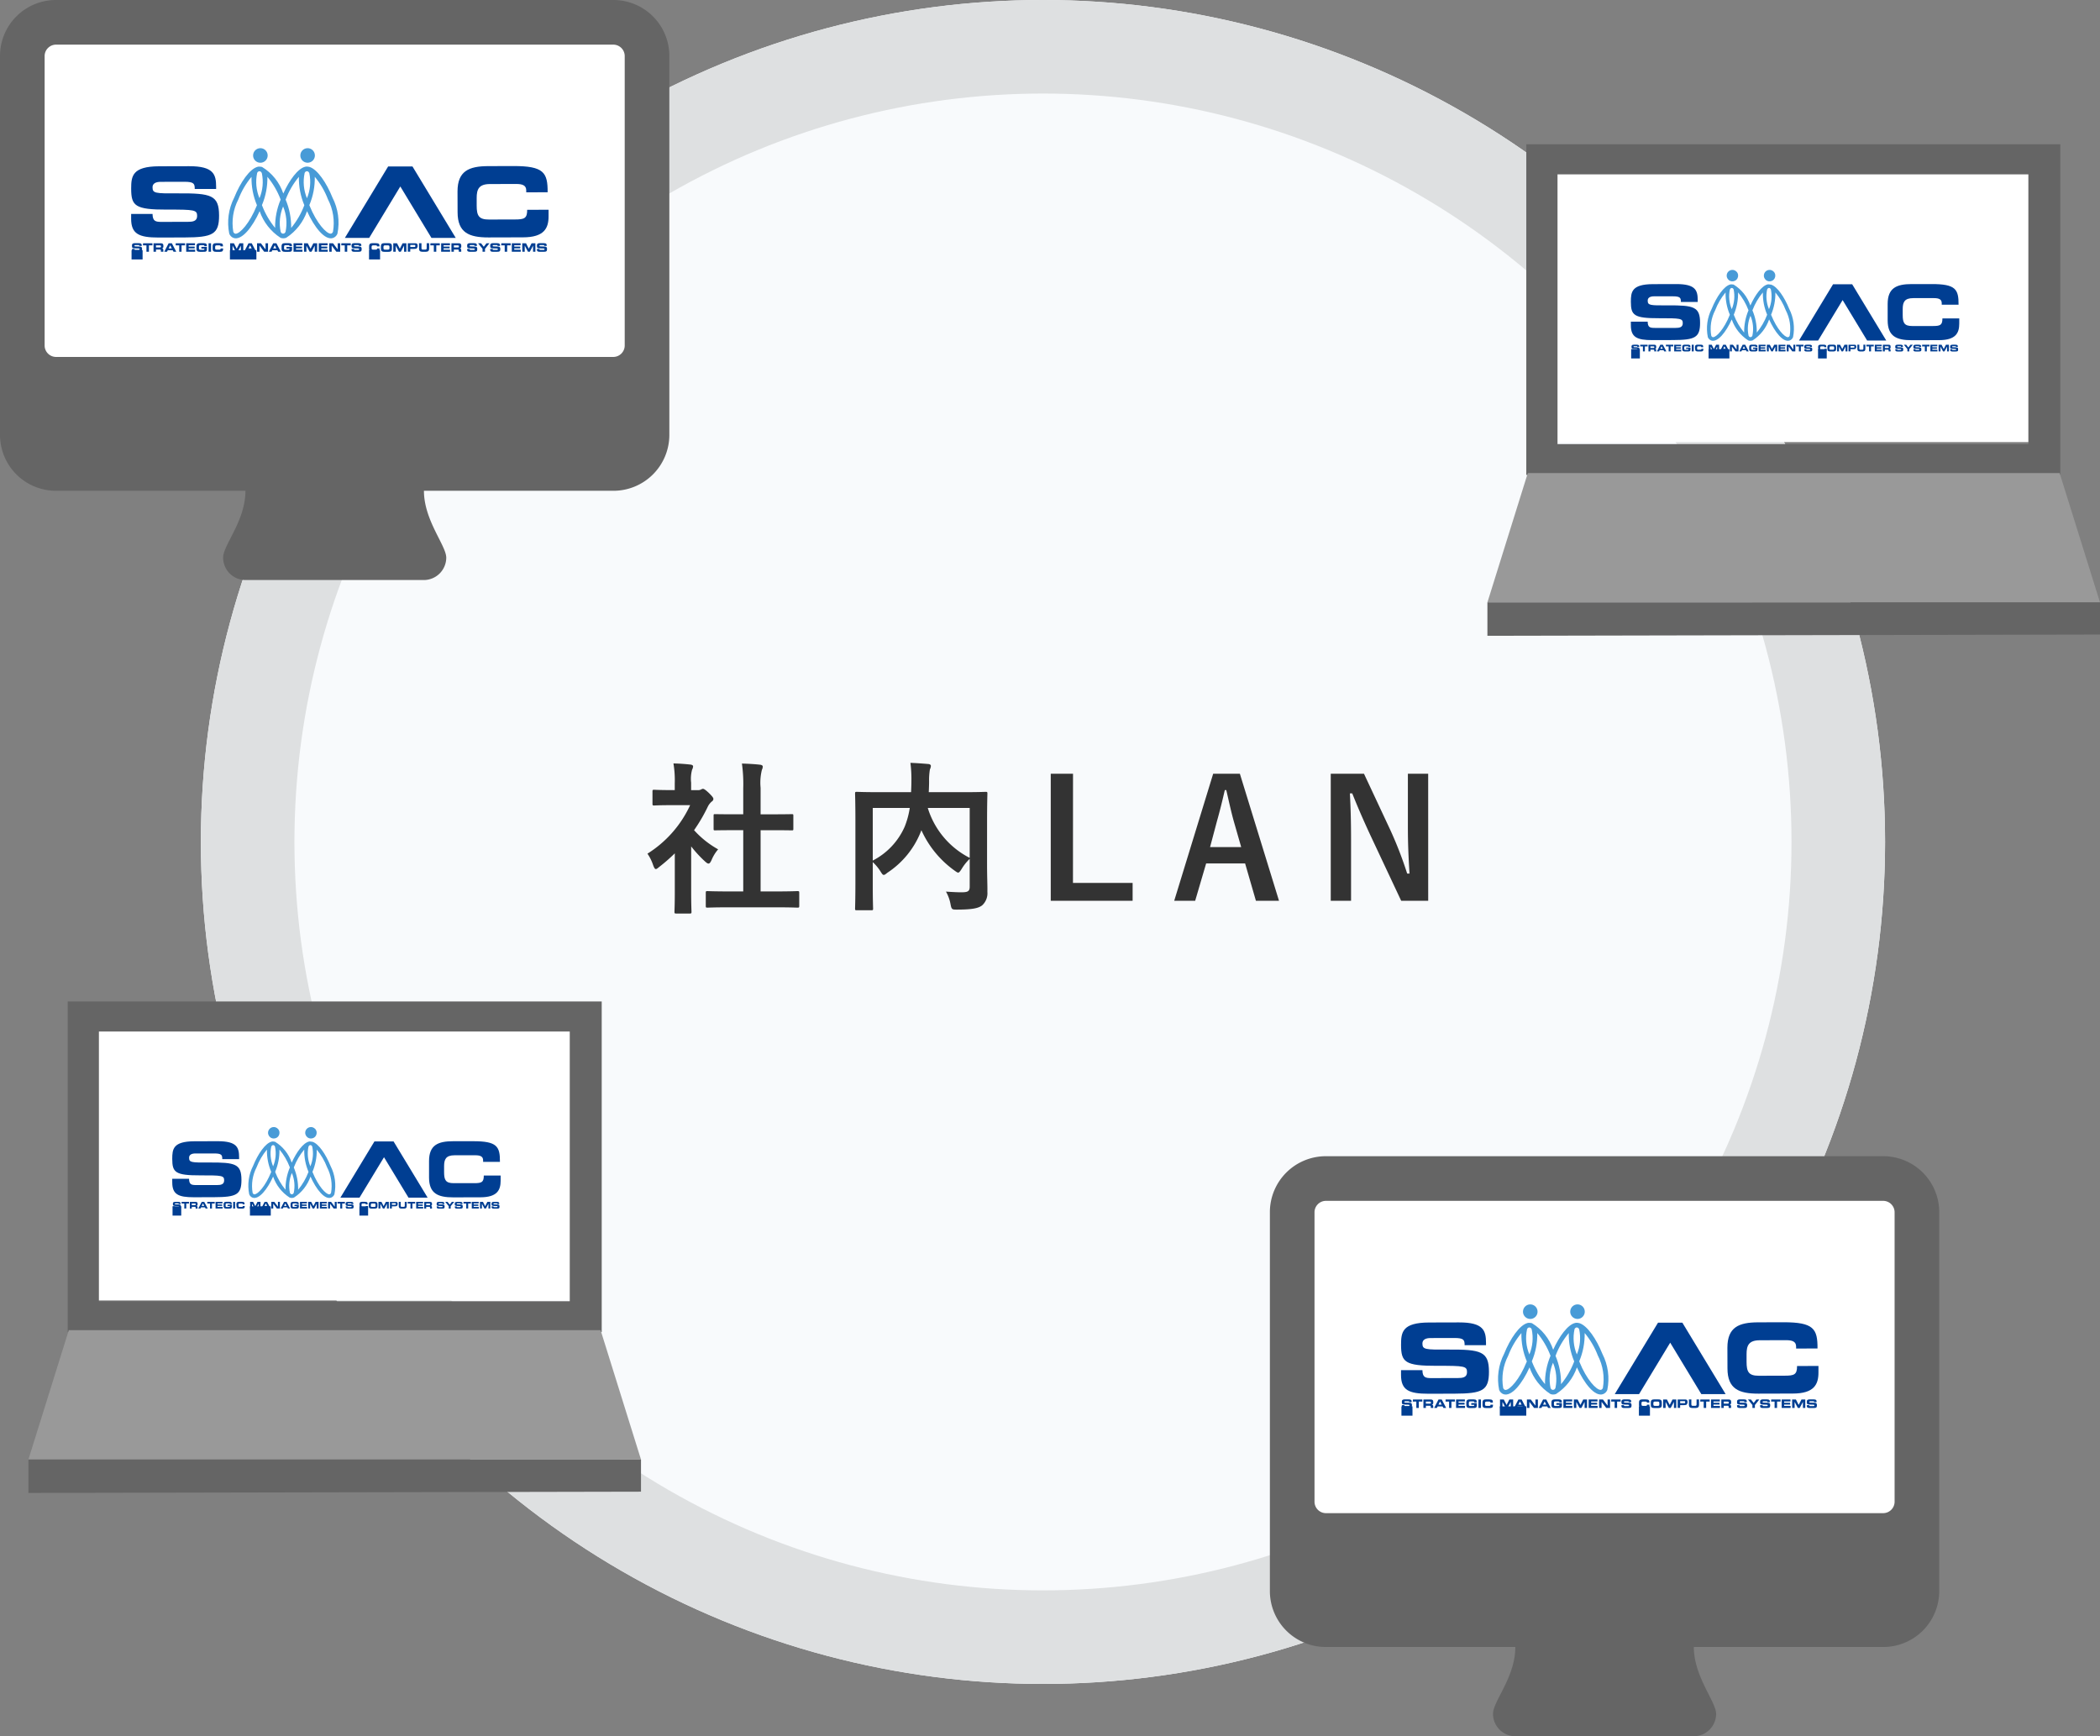 <svg xmlns="http://www.w3.org/2000/svg" xmlns:xlink="http://www.w3.org/1999/xlink" width="179.55" height="148.476" viewBox="0 0 179.55 148.476">
  <rect x="0" y="0" width="179.55" height="148.476" fill="#808080" stroke="none"/>
  <defs>
    <clipPath id="clip-path">
      <path id="パス_50" data-name="パス 50" d="M252.8,126.742a.222.222,0,0,1-.09-.11,2.863,2.863,0,0,1,.164-1.7,2.859,2.859,0,0,1,.164,1.7.224.224,0,0,1-.087.108.292.292,0,0,1-.078.017.287.287,0,0,1-.073-.016m-1.341-1.877-.011-.027a4.663,4.663,0,0,0,.367-1.907,5.329,5.329,0,0,1,.885,1.515l.006.016a4.71,4.71,0,0,0-.372,1.907,5.366,5.366,0,0,1-.876-1.5m3.189,0-.01-.027a4.669,4.669,0,0,0,.366-1.907,5.331,5.331,0,0,1,.885,1.515,3.465,3.465,0,0,1,.339,2.186.2.2,0,0,1-.106.118.145.145,0,0,1-.048.008c-.286,0-.937-.682-1.426-1.893m-5.02,1.885a.2.2,0,0,1-.106-.118,3.466,3.466,0,0,1,.339-2.186,5.335,5.335,0,0,1,.885-1.515,4.663,4.663,0,0,0,.366,1.907l-.01.027c-.488,1.21-1.139,1.893-1.426,1.893a.143.143,0,0,1-.048-.008m3.415-2.288.006-.016a5.329,5.329,0,0,1,.886-1.515,4.667,4.667,0,0,0,.366,1.907l-.011.027a5.361,5.361,0,0,1-.876,1.5,4.708,4.708,0,0,0-.372-1.907m-1.922-1.783a.208.208,0,0,1,.1-.117.254.254,0,0,1,.052-.009.238.238,0,0,1,.063.01.209.209,0,0,1,.1.115,2.848,2.848,0,0,1-.16,1.69,2.845,2.845,0,0,1-.16-1.69m3.189,0a.206.206,0,0,1,.1-.117.252.252,0,0,1,.052-.009.244.244,0,0,1,.063.01.209.209,0,0,1,.1.115,2.843,2.843,0,0,1-.16,1.69,2.844,2.844,0,0,1-.16-1.69m.135-.438-.028,0-.01,0-.046.008c-.5.108-1.077.9-1.485,1.805a3.342,3.342,0,0,0-1.433-1.791h0l-.011,0-.018,0a.459.459,0,0,0-.111-.017h-.046l-.038,0-.014,0-.038.008c-.548.127-1.186,1.066-1.593,2.075a3.709,3.709,0,0,0-.333,2.433.5.5,0,0,0,.288.285c.551.193,1.273-.725,1.756-1.8a3.492,3.492,0,0,0,1.4,1.786l.035.015a.469.469,0,0,0,.147.025.462.462,0,0,0,.177-.025l.037-.015a3.5,3.5,0,0,0,1.4-1.786c.483,1.076,1.2,1.995,1.757,1.8a.5.5,0,0,0,.288-.284,3.707,3.707,0,0,0-.333-2.433c-.4-.982-1.011-1.9-1.55-2.063h0l-.013,0-.014,0a.466.466,0,0,0-.126-.017h-.03m-3.608-.75a.49.49,0,1,0,.49-.49.49.49,0,0,0-.49.49m3.178,0a.49.49,0,1,0,.49-.49.49.49,0,0,0-.49.49" transform="translate(-249.135 -121.001)" fill="none"/>
    </clipPath>
    <linearGradient id="linear-gradient" x1="-4.45" y1="16.482" x2="-4.431" y2="16.482" gradientUnits="objectBoundingBox">
      <stop offset="0" stop-color="#003e92"/>
      <stop offset="1" stop-color="#489bd7"/>
    </linearGradient>
    <clipPath id="clip-path-3">
      <path id="パス_50-3" data-name="パス 50" d="M253.789,128.3a.282.282,0,0,1-.114-.14,3.638,3.638,0,0,1,.208-2.164,3.634,3.634,0,0,1,.208,2.164.285.285,0,0,1-.111.138.372.372,0,0,1-.1.021.362.362,0,0,1-.093-.02m-1.7-2.385-.014-.035a5.927,5.927,0,0,0,.466-2.423,6.771,6.771,0,0,1,1.125,1.925l.008.02a5.986,5.986,0,0,0-.472,2.424,6.82,6.82,0,0,1-1.113-1.912m4.052,0-.013-.035a5.933,5.933,0,0,0,.465-2.423,6.774,6.774,0,0,1,1.125,1.925,4.4,4.4,0,0,1,.431,2.779.256.256,0,0,1-.135.15.185.185,0,0,1-.061.01c-.364,0-1.191-.867-1.812-2.405m-6.379,2.4a.257.257,0,0,1-.135-.15,4.4,4.4,0,0,1,.431-2.778,6.78,6.78,0,0,1,1.125-1.926,5.925,5.925,0,0,0,.465,2.424l-.013.034c-.621,1.538-1.447,2.406-1.812,2.406a.181.181,0,0,1-.062-.01m4.34-2.907.008-.021a6.772,6.772,0,0,1,1.125-1.926,5.93,5.93,0,0,0,.465,2.424l-.013.034a6.812,6.812,0,0,1-1.113,1.912,5.983,5.983,0,0,0-.472-2.424m-2.443-2.266a.264.264,0,0,1,.132-.148.324.324,0,0,1,.066-.011.3.3,0,0,1,.08.012.266.266,0,0,1,.129.147,3.62,3.62,0,0,1-.2,2.148,3.616,3.616,0,0,1-.2-2.148m4.052,0a.262.262,0,0,1,.132-.148.321.321,0,0,1,.066-.011.311.311,0,0,1,.08.012.265.265,0,0,1,.129.147,3.613,3.613,0,0,1-.2,2.148,3.614,3.614,0,0,1-.2-2.148m.171-.557-.036,0-.012,0a.532.532,0,0,0-.058.01c-.636.137-1.369,1.143-1.888,2.294a4.247,4.247,0,0,0-1.821-2.276l0,0-.014,0-.022-.006a.583.583,0,0,0-.141-.021h-.059l-.049,0-.018,0-.048.01c-.7.162-1.507,1.355-2.024,2.637a4.713,4.713,0,0,0-.424,3.092.637.637,0,0,0,.366.362c.7.245,1.617-.922,2.232-2.289a4.437,4.437,0,0,0,1.776,2.27l.044.018a.6.6,0,0,0,.186.031.587.587,0,0,0,.225-.031l.047-.019a4.448,4.448,0,0,0,1.774-2.27c.614,1.367,1.531,2.535,2.232,2.289a.634.634,0,0,0,.366-.361,4.71,4.71,0,0,0-.424-3.092c-.5-1.248-1.285-2.413-1.969-2.621l0,0-.016,0-.018-.005a.592.592,0,0,0-.16-.022h-.038m-4.585-.953a.623.623,0,1,0,.622-.622.622.622,0,0,0-.622.622m4.039,0a.622.622,0,1,0,.622-.622.622.622,0,0,0-.622.622" transform="translate(-249.135 -121.001)" fill="none"/>
    </clipPath>
  </defs>
  <g id="グループ_218" data-name="グループ 218" transform="translate(-303.826 -678)">
    <g id="楕円形_49" data-name="楕円形 49" transform="translate(321 678)" fill="#f8fafc" stroke="#dee0e1" stroke-width="8">
      <circle cx="72" cy="72" r="72" stroke="none"/>
      <circle cx="72" cy="72" r="68" fill="none"/>
    </g>
    <rect id="長方形_184" data-name="長方形 184" width="41.178" height="23.06" transform="translate(311.856 766.144)" fill="#fff"/>
    <path id="パス_135" data-name="パス 135" d="M470.279,539.58v28.274H424.62V539.58Zm-42.99,2.572v23.066h40.258V542.152Z" transform="translate(-115.007 224.056)" fill="#656565"/>
    <path id="パス_136" data-name="パス 136" d="M470.186,607.638H417.811l3.453-11.058h45.47Z" transform="translate(-111.556 195.17)" fill="#999"/>
    <path id="パス_137" data-name="パス 137" d="M419,619v2.859l52.375-.108V619" transform="translate(-112.744 183.808)" fill="#656565"/>
    <path id="パス_13" data-name="パス 13" d="M205.2,165.1h.166c0,.061.024.065.072.065h.2c.035,0,.071,0,.071-.048s-.019-.052-.233-.052c-.25,0-.278-.032-.278-.172,0-.1.009-.182.219-.182h.232c.191,0,.209.068.209.168v.018h-.166c0-.042,0-.059-.081-.059h-.184c-.037,0-.063.014-.063.044,0,.05.02.051.2.05.258,0,.318.016.318.182s-.05.179-.27.179h-.2c-.151,0-.212-.03-.212-.153Z" transform="translate(113.41 616.062)" fill="#003e92"/>
    <path id="パス_14" data-name="パス 14" d="M210.288,164.751h.632v.142h-.233v.428h-.166v-.428h-.233Z" transform="translate(109.064 616.025)" fill="#003e92"/>
    <path id="パス_15" data-name="パス 15" d="M215.105,164.751h.5c.128,0,.162.067.162.169v.036c0,.076-.016.121-.093.14h0c.05.009.09.032.09.125v.1H215.6v-.068c0-.06-.016-.079-.068-.079h-.261v.148h-.166Zm.166.28h.274c.045,0,.061-.019.061-.06v-.019c0-.051-.023-.06-.076-.06h-.259Z" transform="translate(104.953 616.026)" fill="#003e92"/>
    <path id="パス_16" data-name="パス 16" d="M220.329,164.751h.216l.3.569h-.185l-.052-.1h-.336l-.049.1h-.186Zm0,.346h.213l-.108-.214Z" transform="translate(100.743 616.026)" fill="#003e92"/>
    <path id="パス_17" data-name="パス 17" d="M225.3,164.751h.633v.142H225.7v.428h-.166v-.428H225.3Z" transform="translate(96.249 616.025)" fill="#003e92"/>
    <path id="パス_18" data-name="パス 18" d="M230.119,164.751h.592v.132h-.426v.091h.4v.118h-.4v.091h.436v.137h-.6Z" transform="translate(92.137 616.025)" fill="#003e92"/>
    <path id="パス_19" data-name="パス 19" d="M234.833,164.914c0-.167.089-.206.238-.206h.249c.189,0,.214.072.214.182v.018h-.163c0-.056-.03-.063-.083-.063h-.18c-.084,0-.105.021-.105.119v.071c0,.1.021.119.105.119h.177c.043,0,.087-.007.087-.062v-.017h-.206v-.118h.372v.162c0,.164-.081.172-.267.172h-.2c-.149,0-.238-.039-.238-.206Z" transform="translate(88.113 616.062)" fill="#003e92"/>
    <rect id="長方形_20" data-name="長方形 20" width="0.166" height="0.57" transform="translate(323.761 780.777)" fill="#003e92"/>
    <path id="パス_20" data-name="パス 20" d="M242.279,164.914c0-.167.089-.206.238-.206h.2c.236,0,.267.053.265.215h-.166v-.016c0-.041-.028-.053-.078-.053h-.181c-.088,0-.1.043-.1.114v.061c0,.083.016.114.094.114h.177c.075,0,.1-.008.1-.078h.166v.053c0,.1-.033.172-.2.172h-.268c-.15,0-.238-.039-.238-.206Z" transform="translate(81.757 616.062)" fill="#003e92"/>
    <path id="パス_21" data-name="パス 21" d="M250.307,164.751h.255l.187.367.188-.367h.255v.57h-.161v-.409h0l-.218.409h-.124l-.218-.409h0v.409h-.161Z" transform="translate(74.904 616.025)" fill="#003e92"/>
    <path id="パス_22" data-name="パス 22" d="M257.051,164.751h.217l.3.569h-.185l-.052-.1h-.336l-.048.1h-.185Zm0,.346h.213l-.108-.214Z" transform="translate(69.397 616.026)" fill="#003e92"/>
    <path id="パス_23" data-name="パス 23" d="M262.672,164.751h.257l.312.414h0v-.414h.166v.57h-.257l-.312-.414h0v.414h-.166Z" transform="translate(64.35 616.025)" fill="#003e92"/>
    <path id="パス_24" data-name="パス 24" d="M268.4,164.751h.216l.3.569h-.184l-.052-.1h-.336l-.049.1h-.186Zm0,.346h.212l-.108-.214Z" transform="translate(59.712 616.026)" fill="#003e92"/>
    <path id="パス_25" data-name="パス 25" d="M273.938,164.914c0-.167.089-.206.238-.206h.249c.189,0,.215.072.215.182v.018h-.163c0-.056-.031-.063-.084-.063h-.18c-.084,0-.106.021-.106.119v.071c0,.1.022.119.106.119h.177c.043,0,.087-.007.087-.062v-.017h-.206v-.118h.372v.162c0,.164-.081.172-.268.172h-.2c-.15,0-.238-.039-.238-.206Z" transform="translate(54.732 616.062)" fill="#003e92"/>
    <path id="パス_26" data-name="パス 26" d="M279.442,164.751h.592v.132h-.427v.091h.4v.118h-.4v.091h.436v.137h-.6Z" transform="translate(50.034 616.025)" fill="#003e92"/>
    <path id="パス_27" data-name="パス 27" d="M284.239,164.751h.255l.188.367.188-.367h.255v.57h-.162v-.409h0l-.217.409h-.124l-.218-.409h0v.409h-.161Z" transform="translate(45.939 616.025)" fill="#003e92"/>
    <path id="パス_28" data-name="パス 28" d="M291.05,164.751h.592v.132h-.426v.091h.4v.118h-.4v.091h.436v.137h-.6Z" transform="translate(40.126 616.025)" fill="#003e92"/>
    <path id="パス_29" data-name="パス 29" d="M295.845,164.751h.257l.312.414h0v-.414h.166v.57h-.257l-.312-.414h0v.414h-.166Z" transform="translate(36.033 616.025)" fill="#003e92"/>
    <path id="パス_30" data-name="パス 30" d="M301.372,164.893h.233v.428h.166v-.428H302v-.142h-.633Z" transform="translate(31.314 616.025)" fill="#003e92"/>
    <path id="パス_31" data-name="パス 31" d="M306.121,165.1h.166c0,.061.024.065.071.065h.2c.035,0,.071,0,.071-.048s-.02-.052-.233-.052c-.25,0-.278-.032-.278-.172,0-.1.009-.182.218-.182h.232c.191,0,.209.068.209.168v.018h-.166c0-.042,0-.059-.081-.059h-.184c-.037,0-.062.014-.062.044,0,.05.02.051.2.05.258,0,.318.016.318.182s-.049.179-.27.179h-.2c-.151,0-.211-.03-.211-.153Z" transform="translate(27.261 616.062)" fill="#003e92"/>
    <path id="パス_32" data-name="パス 32" d="M314.185,164.914c0-.167.089-.206.239-.206h.195c.237,0,.268.053.266.215h-.166v-.016c0-.041-.028-.053-.077-.053h-.181c-.087,0-.1.043-.1.114v.061c0,.083.017.114.1.114h.177c.075,0,.1-.008.1-.078h.166v.053c0,.1-.032.172-.2.172h-.268c-.149,0-.239-.039-.239-.206Z" transform="translate(20.377 616.062)" fill="#003e92"/>
    <path id="パス_33" data-name="パス 33" d="M319.617,164.914c0-.167.089-.206.239-.206h.266c.149,0,.239.039.239.206v.17c0,.167-.089.206-.239.206h-.266c-.15,0-.239-.039-.239-.206Zm.171.115c0,.083.016.114.1.114h.212c.079,0,.095-.031.095-.114v-.061c0-.071-.016-.114-.1-.114h-.195c-.087,0-.1.043-.1.114Z" transform="translate(15.74 616.062)" fill="#003e92"/>
    <path id="パス_34" data-name="パス 34" d="M325.3,164.751h.254l.188.367.188-.367h.254v.57h-.161v-.409h0l-.217.409h-.124l-.218-.409h0v.409H325.3Z" transform="translate(10.886 616.025)" fill="#003e92"/>
    <path id="パス_35" data-name="パス 35" d="M331.957,164.752h.5c.128,0,.162.067.162.169v.036a.278.278,0,0,1-.084.157,1.574,1.574,0,0,1-.167.019l-.246,0v.185h-.166Zm.169.251h.274c.045,0,.061-.019.061-.06v-.019c0-.051-.024-.06-.076-.06h-.259Z" transform="translate(5.207 616.025)" fill="#003e92"/>
    <path id="パス_36" data-name="パス 36" d="M337.1,164.729h.165v.329c0,.072.025.1.093.1h.165c.068,0,.093-.028.093-.1v-.329h.166v.367c0,.142-.069.21-.222.21h-.238c-.152,0-.222-.068-.222-.21Z" transform="translate(0.819 616.044)" fill="#003e92"/>
    <path id="パス_37" data-name="パス 37" d="M342.359,164.751h.633v.142h-.233v.428h-.166v-.428h-.234Z" transform="translate(-3.672 616.025)" fill="#003e92"/>
    <path id="パス_38" data-name="パス 38" d="M347.291,164.751h.592v.132h-.426v.091h.4v.118h-.4v.091h.436v.137h-.6Z" transform="translate(-7.882 616.025)" fill="#003e92"/>
    <path id="パス_39" data-name="パス 39" d="M352.01,164.751h.5c.128,0,.162.067.162.169v.036c0,.076-.016.121-.093.14h0c.05.009.091.032.091.125v.1h-.166v-.068c0-.06-.017-.079-.068-.079h-.261v.148h-.166Zm.166.28h.274c.045,0,.061-.019.061-.06v-.019c0-.051-.024-.06-.076-.06h-.259Z" transform="translate(-11.91 616.026)" fill="#003e92"/>
    <path id="パス_40" data-name="パス 40" d="M359.252,165.1h.166c0,.061.024.065.072.065h.2c.035,0,.071,0,.071-.048s-.02-.052-.233-.052c-.25,0-.278-.032-.278-.172,0-.1.009-.182.218-.182h.232c.191,0,.209.068.209.168v.018h-.166c0-.042,0-.059-.081-.059h-.184c-.037,0-.062.014-.062.044,0,.05.02.051.2.05.258,0,.318.016.318.182s-.049.179-.27.179h-.2c-.151,0-.211-.03-.211-.153Z" transform="translate(-18.092 616.062)" fill="#003e92"/>
    <path id="パス_41" data-name="パス 41" d="M364.564,165.123l-.3-.372h.2l.183.233.182-.233h.2l-.3.372v.2h-.166Z" transform="translate(-22.37 616.025)" fill="#003e92"/>
    <path id="パス_42" data-name="パス 42" d="M369.848,165.1h.166c0,.061.024.065.071.065h.2c.035,0,.071,0,.071-.048s-.019-.052-.233-.052c-.25,0-.278-.032-.278-.172,0-.1.009-.182.218-.182h.232c.191,0,.21.068.21.168v.018h-.166c0-.042,0-.059-.081-.059h-.184c-.037,0-.063.014-.063.044,0,.05.02.051.2.05.258,0,.318.016.318.182s-.049.179-.27.179h-.2c-.152,0-.211-.03-.211-.153Z" transform="translate(-27.137 616.062)" fill="#003e92"/>
    <path id="パス_43" data-name="パス 43" d="M374.939,164.751h.632v.142h-.233v.428h-.166v-.428h-.233Z" transform="translate(-31.482 616.025)" fill="#003e92"/>
    <path id="パス_44" data-name="パス 44" d="M379.756,164.751h.592v.132h-.426v.091h.4v.118h-.4v.091h.436v.137h-.6Z" transform="translate(-35.595 616.025)" fill="#003e92"/>
    <path id="パス_45" data-name="パス 45" d="M384.552,164.751h.255l.187.367.188-.367h.255v.57h-.161v-.409h0l-.218.409h-.124l-.218-.409h0v.409h-.161Z" transform="translate(-39.688 616.025)" fill="#003e92"/>
    <path id="パス_46" data-name="パス 46" d="M391.3,165.1h.166c0,.061.024.065.072.065h.2c.035,0,.071,0,.071-.048s-.02-.052-.233-.052c-.25,0-.278-.032-.278-.172,0-.1.009-.182.218-.182h.232c.191,0,.209.068.209.168v.018h-.166c0-.042,0-.059-.081-.059h-.184c-.037,0-.063.014-.063.044,0,.05.02.051.2.05.258,0,.318.016.318.182s-.049.179-.27.179h-.2c-.151,0-.211-.03-.211-.153Z" transform="translate(-45.446 616.062)" fill="#003e92"/>
    <path id="パス_47" data-name="パス 47" d="M354.809,130.967c0-1.375.767-1.7,2.064-1.7l1.692,0c2.049-.005,2.316.435,2.306,1.764l-1.439,0v-.13c0-.337-.247-.434-.676-.433l-1.76,0c-.758,0-.9.359-.9.942v.506c0,.681.145.94.826.938l1.728,0c.648,0,.842-.067.841-.651l1.439,0v.441c0,.791-.281,1.414-1.727,1.418l-2.321.006c-1.3,0-2.069-.319-2.073-1.693Z" transform="translate(-14.3 646.323)" fill="#003e92"/>
    <path id="パス_48" data-name="パス 48" d="M310.491,134.247l-2.913-4.809h-1.636l-2.912,4.809h1.635l2.095-3.459,2.095,3.459Z" transform="translate(29.898 646.17)" fill="#003e92"/>
    <path id="パス_49" data-name="パス 49" d="M204.811,132.493l1.439,0c.008.5.209.537.623.536l1.763,0c.3,0,.616-.034.615-.4,0-.408-.17-.433-2.023-.428-2.165.006-2.411-.253-2.415-1.406,0-.849.074-1.5,1.888-1.509l2.009-.006c1.659,0,1.816.559,1.819,1.382v.149l-1.439,0c0-.344-.04-.486-.7-.484l-1.594,0c-.324,0-.544.112-.543.364,0,.408.176.421,1.719.41,2.236-.013,2.755.122,2.758,1.489,0,1.264-.423,1.472-2.335,1.478l-1.743.005c-1.309,0-1.835-.241-1.838-1.259Z" transform="translate(113.74 646.309)" fill="#003e92"/>
    <g id="グループ_6" data-name="グループ 6" transform="translate(325.039 774.372)" clip-path="url(#clip-path)">
      <rect id="長方形_21" data-name="長方形 21" width="7.694" height="6.239" transform="translate(-0.111 0)" fill="url(#linear-gradient)"/>
    </g>
    <line id="線_2" data-name="線 2" x2="0.743" transform="translate(318.579 781.553)" fill="none" stroke="#003e92" stroke-width="0.794"/>
    <line id="線_3" data-name="線 3" x2="0.743" transform="translate(334.557 781.553)" fill="none" stroke="#003e92" stroke-width="0.794"/>
    <line id="線_4" data-name="線 4" x2="1.78" transform="translate(325.197 781.553)" fill="none" stroke="#003e92" stroke-width="0.794"/>
    <rect id="長方形_184-2" data-name="長方形 184" width="41.178" height="23.06" transform="translate(436.398 692.743)" fill="#fff"/>
    <path id="パス_135-2" data-name="パス 135" d="M470.279,539.58v28.274H424.62V539.58Zm-42.99,2.572v23.066h40.258V542.152Z" transform="translate(9.704 150.758)" fill="#656565"/>
    <path id="パス_136-2" data-name="パス 136" d="M470.186,607.638H417.811l3.453-11.058h45.47Z" transform="translate(13.189 121.873)" fill="#999"/>
    <path id="パス_137-2" data-name="パス 137" d="M419,619v2.859l52.376-.108V619" transform="translate(12 110.511)" fill="#656565"/>
    <path id="パス_13-2" data-name="パス 13" d="M205.2,165.1h.166c0,.061.024.065.072.065h.2c.035,0,.071,0,.071-.048s-.019-.052-.233-.052c-.25,0-.278-.032-.278-.172,0-.1.009-.182.219-.182h.232c.191,0,.209.068.209.168v.018h-.166c0-.042,0-.059-.081-.059h-.184c-.037,0-.063.014-.063.044,0,.05.02.051.2.05.258,0,.318.016.318.182s-.05.179-.27.179h-.2c-.151,0-.212-.03-.212-.153Z" transform="translate(238.122 542.765)" fill="#003e92"/>
    <path id="パス_14-2" data-name="パス 14" d="M210.288,164.751h.632v.142h-.233v.428h-.166v-.428h-.233Z" transform="translate(233.776 542.728)" fill="#003e92"/>
    <path id="パス_15-2" data-name="パス 15" d="M215.105,164.751h.5c.128,0,.162.067.162.169v.036c0,.076-.016.121-.093.14h0c.05.009.09.032.09.125v.1H215.6v-.068c0-.06-.016-.079-.068-.079h-.261v.148h-.166Zm.166.28h.274c.045,0,.061-.019.061-.06v-.019c0-.051-.023-.06-.076-.06h-.259Z" transform="translate(229.665 542.728)" fill="#003e92"/>
    <path id="パス_16-2" data-name="パス 16" d="M220.329,164.751h.216l.3.569h-.185l-.052-.1h-.336l-.049.1h-.186Zm0,.346h.213l-.108-.214Z" transform="translate(225.455 542.728)" fill="#003e92"/>
    <path id="パス_17-2" data-name="パス 17" d="M225.3,164.751h.633v.142H225.7v.428h-.166v-.428H225.3Z" transform="translate(220.961 542.728)" fill="#003e92"/>
    <path id="パス_18-2" data-name="パス 18" d="M230.119,164.751h.592v.132h-.426v.091h.4v.118h-.4v.091h.436v.137h-.6Z" transform="translate(216.849 542.728)" fill="#003e92"/>
    <path id="パス_19-2" data-name="パス 19" d="M234.833,164.914c0-.167.089-.206.238-.206h.249c.189,0,.214.072.214.182v.018h-.163c0-.056-.03-.063-.083-.063h-.18c-.084,0-.105.021-.105.119v.071c0,.1.021.119.105.119h.177c.043,0,.087-.007.087-.062v-.017h-.206v-.118h.372v.162c0,.164-.081.172-.267.172h-.2c-.149,0-.238-.039-.238-.206Z" transform="translate(212.824 542.765)" fill="#003e92"/>
    <rect id="長方形_20-2" data-name="長方形 20" width="0.166" height="0.57" transform="translate(448.473 707.479)" fill="#003e92"/>
    <path id="パス_20-2" data-name="パス 20" d="M242.279,164.914c0-.167.089-.206.238-.206h.2c.236,0,.267.053.265.215h-.166v-.016c0-.041-.028-.053-.078-.053h-.181c-.088,0-.1.043-.1.114v.061c0,.083.016.114.094.114h.177c.075,0,.1-.008.1-.078h.166v.053c0,.1-.033.172-.2.172h-.268c-.15,0-.238-.039-.238-.206Z" transform="translate(206.469 542.765)" fill="#003e92"/>
    <path id="パス_21-2" data-name="パス 21" d="M250.307,164.751h.255l.187.367.188-.367h.255v.57h-.161v-.409h0l-.218.409h-.124l-.218-.409h0v.409h-.161Z" transform="translate(199.616 542.728)" fill="#003e92"/>
    <path id="パス_22-2" data-name="パス 22" d="M257.051,164.751h.217l.3.569h-.185l-.052-.1h-.336l-.048.1h-.185Zm0,.346h.213l-.108-.214Z" transform="translate(194.109 542.728)" fill="#003e92"/>
    <path id="パス_23-2" data-name="パス 23" d="M262.672,164.751h.257l.312.414h0v-.414h.166v.57h-.257l-.312-.414h0v.414h-.166Z" transform="translate(189.062 542.728)" fill="#003e92"/>
    <path id="パス_24-2" data-name="パス 24" d="M268.4,164.751h.216l.3.569h-.184l-.052-.1h-.336l-.049.1h-.186Zm0,.346h.212l-.108-.214Z" transform="translate(184.424 542.728)" fill="#003e92"/>
    <path id="パス_25-2" data-name="パス 25" d="M273.938,164.914c0-.167.089-.206.238-.206h.249c.189,0,.215.072.215.182v.018h-.163c0-.056-.031-.063-.084-.063h-.18c-.084,0-.106.021-.106.119v.071c0,.1.022.119.106.119h.177c.043,0,.087-.007.087-.062v-.017h-.206v-.118h.372v.162c0,.164-.081.172-.268.172h-.2c-.15,0-.238-.039-.238-.206Z" transform="translate(179.444 542.765)" fill="#003e92"/>
    <path id="パス_26-2" data-name="パス 26" d="M279.442,164.751h.592v.132h-.427v.091h.4v.118h-.4v.091h.436v.137h-.6Z" transform="translate(174.746 542.728)" fill="#003e92"/>
    <path id="パス_27-2" data-name="パス 27" d="M284.239,164.751h.255l.188.367.188-.367h.255v.57h-.162v-.409h0l-.217.409h-.124l-.218-.409h0v.409h-.161Z" transform="translate(170.651 542.728)" fill="#003e92"/>
    <path id="パス_28-2" data-name="パス 28" d="M291.05,164.751h.592v.132h-.426v.091h.4v.118h-.4v.091h.436v.137h-.6Z" transform="translate(164.838 542.728)" fill="#003e92"/>
    <path id="パス_29-2" data-name="パス 29" d="M295.845,164.751h.257l.312.414h0v-.414h.166v.57h-.257l-.312-.414h0v.414h-.166Z" transform="translate(160.745 542.728)" fill="#003e92"/>
    <path id="パス_30-2" data-name="パス 30" d="M301.372,164.893h.233v.428h.166v-.428H302v-.142h-.633Z" transform="translate(156.026 542.728)" fill="#003e92"/>
    <path id="パス_31-2" data-name="パス 31" d="M306.121,165.1h.166c0,.061.024.065.071.065h.2c.035,0,.071,0,.071-.048s-.02-.052-.233-.052c-.25,0-.278-.032-.278-.172,0-.1.009-.182.218-.182h.232c.191,0,.209.068.209.168v.018h-.166c0-.042,0-.059-.081-.059h-.184c-.037,0-.062.014-.062.044,0,.05.02.051.2.05.258,0,.318.016.318.182s-.049.179-.27.179h-.2c-.151,0-.211-.03-.211-.153Z" transform="translate(151.973 542.765)" fill="#003e92"/>
    <path id="パス_32-2" data-name="パス 32" d="M314.185,164.914c0-.167.089-.206.239-.206h.195c.237,0,.268.053.266.215h-.166v-.016c0-.041-.028-.053-.077-.053h-.181c-.087,0-.1.043-.1.114v.061c0,.083.017.114.1.114h.177c.075,0,.1-.008.1-.078h.166v.053c0,.1-.032.172-.2.172h-.268c-.149,0-.239-.039-.239-.206Z" transform="translate(145.089 542.765)" fill="#003e92"/>
    <path id="パス_33-2" data-name="パス 33" d="M319.617,164.914c0-.167.089-.206.239-.206h.266c.149,0,.239.039.239.206v.17c0,.167-.089.206-.239.206h-.266c-.15,0-.239-.039-.239-.206Zm.171.115c0,.083.016.114.1.114h.212c.079,0,.095-.031.095-.114v-.061c0-.071-.016-.114-.1-.114h-.195c-.087,0-.1.043-.1.114Z" transform="translate(140.452 542.765)" fill="#003e92"/>
    <path id="パス_34-2" data-name="パス 34" d="M325.3,164.751h.254l.188.367.188-.367h.254v.57h-.161v-.409h0l-.217.409h-.124l-.218-.409h0v.409H325.3Z" transform="translate(135.598 542.728)" fill="#003e92"/>
    <path id="パス_35-2" data-name="パス 35" d="M331.957,164.752h.5c.128,0,.162.067.162.169v.036a.278.278,0,0,1-.084.157,1.574,1.574,0,0,1-.167.019l-.246,0v.185h-.166Zm.169.251h.274c.045,0,.061-.019.061-.06v-.019c0-.051-.024-.06-.076-.06h-.259Z" transform="translate(129.919 542.727)" fill="#003e92"/>
    <path id="パス_36-2" data-name="パス 36" d="M337.1,164.729h.165v.329c0,.072.025.1.093.1h.165c.068,0,.093-.028.093-.1v-.329h.166v.367c0,.142-.069.21-.222.21h-.238c-.152,0-.222-.068-.222-.21Z" transform="translate(125.531 542.747)" fill="#003e92"/>
    <path id="パス_37-2" data-name="パス 37" d="M342.359,164.751h.633v.142h-.233v.428h-.166v-.428h-.234Z" transform="translate(121.04 542.728)" fill="#003e92"/>
    <path id="パス_38-2" data-name="パス 38" d="M347.291,164.751h.592v.132h-.426v.091h.4v.118h-.4v.091h.436v.137h-.6Z" transform="translate(116.83 542.728)" fill="#003e92"/>
    <path id="パス_39-2" data-name="パス 39" d="M352.01,164.751h.5c.128,0,.162.067.162.169v.036c0,.076-.016.121-.093.14h0c.05.009.091.032.091.125v.1h-.166v-.068c0-.06-.017-.079-.068-.079h-.261v.148h-.166Zm.166.28h.274c.045,0,.061-.019.061-.06v-.019c0-.051-.024-.06-.076-.06h-.259Z" transform="translate(112.802 542.728)" fill="#003e92"/>
    <path id="パス_40-2" data-name="パス 40" d="M359.252,165.1h.166c0,.061.024.065.072.065h.2c.035,0,.071,0,.071-.048s-.02-.052-.233-.052c-.25,0-.278-.032-.278-.172,0-.1.009-.182.218-.182h.232c.191,0,.209.068.209.168v.018h-.166c0-.042,0-.059-.081-.059h-.184c-.037,0-.062.014-.062.044,0,.05.02.051.2.05.258,0,.318.016.318.182s-.049.179-.27.179h-.2c-.151,0-.211-.03-.211-.153Z" transform="translate(106.62 542.765)" fill="#003e92"/>
    <path id="パス_41-2" data-name="パス 41" d="M364.564,165.123l-.3-.372h.2l.183.233.182-.233h.2l-.3.372v.2h-.166Z" transform="translate(102.342 542.728)" fill="#003e92"/>
    <path id="パス_42-2" data-name="パス 42" d="M369.848,165.1h.166c0,.061.024.065.071.065h.2c.035,0,.071,0,.071-.048s-.019-.052-.233-.052c-.25,0-.278-.032-.278-.172,0-.1.009-.182.218-.182h.232c.191,0,.21.068.21.168v.018h-.166c0-.042,0-.059-.081-.059h-.184c-.037,0-.063.014-.063.044,0,.05.02.051.2.05.258,0,.318.016.318.182s-.049.179-.27.179h-.2c-.152,0-.211-.03-.211-.153Z" transform="translate(97.575 542.765)" fill="#003e92"/>
    <path id="パス_43-2" data-name="パス 43" d="M374.939,164.751h.632v.142h-.233v.428h-.166v-.428h-.233Z" transform="translate(93.229 542.728)" fill="#003e92"/>
    <path id="パス_44-2" data-name="パス 44" d="M379.756,164.751h.592v.132h-.426v.091h.4v.118h-.4v.091h.436v.137h-.6Z" transform="translate(89.117 542.728)" fill="#003e92"/>
    <path id="パス_45-2" data-name="パス 45" d="M384.552,164.751h.255l.187.367.188-.367h.255v.57h-.161v-.409h0l-.218.409h-.124l-.218-.409h0v.409h-.161Z" transform="translate(85.023 542.728)" fill="#003e92"/>
    <path id="パス_46-2" data-name="パス 46" d="M391.3,165.1h.166c0,.061.024.065.072.065h.2c.035,0,.071,0,.071-.048s-.02-.052-.233-.052c-.25,0-.278-.032-.278-.172,0-.1.009-.182.218-.182h.232c.191,0,.209.068.209.168v.018h-.166c0-.042,0-.059-.081-.059h-.184c-.037,0-.063.014-.063.044,0,.05.02.051.2.05.258,0,.318.016.318.182s-.049.179-.27.179h-.2c-.151,0-.211-.03-.211-.153Z" transform="translate(79.266 542.765)" fill="#003e92"/>
    <path id="パス_47-2" data-name="パス 47" d="M354.809,130.967c0-1.375.767-1.7,2.064-1.7l1.692,0c2.049-.005,2.316.435,2.306,1.764l-1.439,0v-.13c0-.337-.247-.434-.676-.433l-1.76,0c-.758,0-.9.359-.9.942v.506c0,.681.145.94.826.938l1.728,0c.648,0,.842-.067.841-.651l1.439,0v.441c0,.791-.281,1.414-1.727,1.418l-2.321.006c-1.3,0-2.069-.319-2.073-1.693Z" transform="translate(110.412 573.025)" fill="#003e92"/>
    <path id="パス_48-2" data-name="パス 48" d="M310.491,134.247l-2.913-4.809h-1.636l-2.912,4.809h1.635l2.095-3.459,2.095,3.459Z" transform="translate(154.61 572.872)" fill="#003e92"/>
    <path id="パス_49-2" data-name="パス 49" d="M204.811,132.493l1.439,0c.008.5.209.537.623.536l1.763,0c.3,0,.616-.034.615-.4,0-.408-.17-.433-2.023-.428-2.165.006-2.411-.253-2.415-1.406,0-.849.074-1.5,1.888-1.509l2.009-.006c1.659,0,1.816.559,1.819,1.382v.149l-1.439,0c0-.344-.04-.486-.7-.484l-1.594,0c-.324,0-.544.112-.543.364,0,.408.176.421,1.719.41,2.236-.013,2.755.122,2.758,1.489,0,1.264-.423,1.472-2.335,1.478l-1.743.005c-1.309,0-1.835-.241-1.838-1.259Z" transform="translate(238.452 573.012)" fill="#003e92"/>
    <g id="グループ_6-2" data-name="グループ 6" transform="translate(449.752 701.074)" clip-path="url(#clip-path)">
      <rect id="長方形_21-2" data-name="長方形 21" width="7.694" height="6.239" transform="translate(-0.111 0)" fill="url(#linear-gradient)"/>
    </g>
    <line id="線_2-2" data-name="線 2" x2="0.743" transform="translate(443.291 708.255)" fill="none" stroke="#003e92" stroke-width="0.794"/>
    <line id="線_3-2" data-name="線 3" x2="0.743" transform="translate(459.269 708.255)" fill="none" stroke="#003e92" stroke-width="0.794"/>
    <line id="線_4-2" data-name="線 4" x2="1.78" transform="translate(449.909 708.255)" fill="none" stroke="#003e92" stroke-width="0.794"/>
    <path id="パス_413" data-name="パス 413" d="M-22.869.588c1.33,0,1.778.028,1.862.028.154,0,.168-.014.168-.154V-.644c0-.14-.014-.154-.168-.154-.084,0-.532.028-1.862.028h-1.274V-6.006h.882c1.246,0,1.68.014,1.764.014.14,0,.154,0,.154-.14V-7.238c0-.14-.014-.14-.154-.14-.084,0-.518.014-1.764.014h-.882V-9.632a4.572,4.572,0,0,1,.112-1.54.569.569,0,0,0,.07-.294c0-.07-.1-.126-.224-.14-.49-.056-1.022-.084-1.554-.1a12.667,12.667,0,0,1,.112,2.114v2.226h-.63c-1.246,0-1.68-.014-1.764-.014-.126,0-.14,0-.14.14v1.106c0,.14.014.14.14.14.084,0,.518-.014,1.764-.014h.63V-.77H-26.8c-1.33,0-1.792-.028-1.876-.028-.14,0-.154.014-.154.154V.462c0,.14.014.154.154.154.084,0,.546-.028,1.876-.028Zm-8.61-1.274c0,1.036-.028,1.568-.028,1.652,0,.14.014.154.168.154h1.12c.154,0,.168-.014.168-.154,0-.07-.028-.616-.028-1.652V-4.62a10.45,10.45,0,0,0,1.2,1.3c.126.112.21.168.28.168.1,0,.168-.1.266-.308a3.358,3.358,0,0,1,.56-.91,7.979,7.979,0,0,1-2.058-1.638,14.15,14.15,0,0,0,1.19-2.044,1.419,1.419,0,0,1,.322-.406.273.273,0,0,0,.14-.224c0-.1-.112-.238-.378-.5-.294-.28-.434-.364-.518-.364a.415.415,0,0,0-.154.056.471.471,0,0,1-.266.056h-.588v-.63a2.969,2.969,0,0,1,.084-1.12.656.656,0,0,0,.084-.294c0-.056-.084-.126-.224-.14-.5-.056-.924-.084-1.456-.1a8.628,8.628,0,0,1,.112,1.708v.574h-.266c-1.064,0-1.4-.028-1.484-.028-.14,0-.154.014-.154.154v1.036c0,.14.014.154.154.154.084,0,.42-.028,1.484-.028h1.582A9.669,9.669,0,0,1-33.817-4a3.865,3.865,0,0,1,.49.994c.084.21.14.322.224.322s.154-.07.294-.182a14.628,14.628,0,0,0,1.33-1.162Zm26.7-6.146c0-1.456.028-2.212.028-2.3,0-.14-.014-.154-.154-.154-.084,0-.56.028-1.876.028H-9.765c.014-.308.028-.616.028-.924a5.482,5.482,0,0,1,.07-1.022.857.857,0,0,0,.084-.294c0-.084-.07-.154-.21-.168-.5-.042-1.05-.084-1.54-.1a10.87,10.87,0,0,1,.084,1.5c0,.35-.014.686-.028,1.008h-2.744c-1.33,0-1.792-.028-1.89-.028-.14,0-.154.014-.154.154,0,.1.028.77.028,2.212V-1.5c0,1.442-.028,2.1-.028,2.2,0,.126.014.14.154.14h1.218c.154,0,.168-.014.168-.14,0-.084-.028-.728-.028-2.03V-3.276a3.846,3.846,0,0,1,.672.812c.126.2.182.28.266.28s.154-.056.308-.182a7.5,7.5,0,0,0,2.87-3.528l.042-.112A8.58,8.58,0,0,0-7.553-2.548c.154.112.238.168.308.168s.154-.1.28-.294a4.126,4.126,0,0,1,.7-.882v2.38c0,.35-.126.462-.56.476-.266.014-.882-.014-1.47-.056A3.428,3.428,0,0,1-7.9.336c.084.434.126.448.532.448C-6,.784-5.509.658-5.2.42A1.4,1.4,0,0,0-4.753-.742c.014-.476-.028-1.218-.028-2.436ZM-6.265-3.64A7.137,7.137,0,0,1-9.849-7.91h3.584Zm-8.288-4.27h3.164a7.155,7.155,0,0,1-.434,1.6,5.941,5.941,0,0,1-2.73,2.9ZM2.569-10.836H.665V.028h7V-1.5h-5.1Zm14.266,0H14.553L11.221.028h1.792l.938-3.192h3.332L18.207.028h1.974Zm.112,6.272h-2.66l.588-2.212c.238-.84.434-1.624.672-2.66h.126c.238,1.022.406,1.82.644,2.674Zm15.988-6.272H31.2v4.564c0,1.456.056,2.646.14,3.976h-.2A33.129,33.129,0,0,0,29.7-6.02l-2.254-4.816H24.605V.028h1.736V-5.236c0-1.344-.028-2.632-.1-3.92h.2c.49,1.218.924,2.226,1.554,3.584l2.632,5.6h2.31Z" transform="translate(393 755)" fill="#333"/>
    <g id="グループ_216" data-name="グループ 216">
      <rect id="長方形_132" data-name="長方形 132" width="53.532" height="30.472" transform="translate(305.153 679.635)" fill="#fff"/>
      <path id="パス_13-3" data-name="パス 13" d="M205.2,165.2h.211c0,.077.031.083.091.083h.258c.045,0,.09-.005.09-.061s-.025-.067-.3-.067c-.318,0-.354-.041-.354-.218,0-.131.012-.231.278-.231h.294c.243,0,.266.087.266.214v.023h-.211c0-.053-.005-.075-.1-.075h-.234c-.047,0-.08.017-.08.056,0,.063.026.065.252.064.328,0,.4.02.4.231,0,.195-.063.227-.343.227h-.256c-.192,0-.269-.038-.269-.195Z" transform="translate(109.913 534.087)" fill="#003e92"/>
      <path id="パス_14-3" data-name="パス 14" d="M210.288,164.751h.8v.18h-.3v.544h-.211v-.544h-.3Z" transform="translate(105.77 534.052)" fill="#003e92"/>
      <path id="パス_15-3" data-name="パス 15" d="M215.105,164.751h.636c.163,0,.206.085.206.215v.046c0,.1-.021.153-.118.178v0c.063.012.115.041.115.159v.124h-.211v-.087c0-.076-.021-.1-.087-.1h-.331v.188h-.211Zm.211.356h.348c.057,0,.078-.024.078-.076v-.024c0-.064-.03-.076-.1-.076h-.329Z" transform="translate(101.849 534.052)" fill="#003e92"/>
      <path id="パス_16-3" data-name="パス 16" d="M220.409,164.751h.275l.378.724h-.235l-.066-.128h-.427l-.062.128h-.236Zm0,.44h.27l-.137-.272Z" transform="translate(97.835 534.052)" fill="#003e92"/>
      <path id="パス_17-3" data-name="パス 17" d="M225.3,164.751h.8v.18h-.3v.544H225.6v-.544h-.3Z" transform="translate(93.548 534.052)" fill="#003e92"/>
      <path id="パス_18-3" data-name="パス 18" d="M230.119,164.751h.752v.168h-.541v.116h.514v.15h-.514v.116h.554v.174h-.765Z" transform="translate(89.627 534.052)" fill="#003e92"/>
      <path id="パス_19-3" data-name="パス 19" d="M234.833,164.97c0-.213.113-.262.3-.262h.317c.24,0,.273.091.273.231v.023h-.207c0-.071-.039-.08-.106-.08h-.229c-.107,0-.134.027-.134.151v.09c0,.125.027.151.134.151h.225c.055,0,.11-.009.11-.079v-.021h-.262v-.15h.473v.206c0,.208-.1.218-.34.218h-.254c-.19,0-.3-.05-.3-.262Z" transform="translate(85.79 534.087)" fill="#003e92"/>
      <rect id="長方形_20-3" data-name="長方形 20" width="0.211" height="0.724" transform="translate(321.659 698.803)" fill="#003e92"/>
      <path id="パス_20-3" data-name="パス 20" d="M242.279,164.97c0-.213.113-.262.3-.262h.248c.3,0,.339.068.337.273h-.211v-.02c0-.052-.036-.067-.1-.067h-.23c-.112,0-.132.055-.132.145v.078c0,.105.02.145.12.145h.225c.1,0,.124-.01.124-.1h.211v.068c0,.122-.042.218-.254.218h-.34c-.19,0-.3-.05-.3-.262Z" transform="translate(79.729 534.087)" fill="#003e92"/>
      <path id="パス_21-3" data-name="パス 21" d="M250.307,164.751h.324l.238.466.239-.466h.324v.724h-.205v-.52h0l-.277.52h-.157l-.277-.52h0v.52h-.205Z" transform="translate(73.195 534.052)" fill="#003e92"/>
      <path id="パス_22-3" data-name="パス 22" d="M257.13,164.751h.275l.378.724h-.235l-.066-.128h-.428l-.062.128h-.236Zm0,.44h.27l-.137-.272Z" transform="translate(67.944 534.052)" fill="#003e92"/>
      <path id="パス_23-3" data-name="パス 23" d="M262.672,164.751H263l.4.526h0v-.526h.211v.724h-.327l-.4-.526h0v.526h-.211Z" transform="translate(63.131 534.052)" fill="#003e92"/>
      <path id="パス_24-3" data-name="パス 24" d="M268.477,164.751h.274l.378.724H268.9l-.065-.128H268.4l-.062.128h-.236Zm0,.44h.269l-.137-.272Z" transform="translate(58.708 534.052)" fill="#003e92"/>
      <path id="パス_25-3" data-name="パス 25" d="M273.938,164.97c0-.213.113-.262.3-.262h.317c.24,0,.273.091.273.231v.023h-.207c0-.071-.039-.08-.106-.08h-.229c-.107,0-.134.027-.134.151v.09c0,.125.027.151.134.151h.225c.055,0,.111-.009.111-.079v-.021h-.262v-.15h.473v.206c0,.208-.1.218-.34.218h-.254c-.19,0-.3-.05-.3-.262Z" transform="translate(53.961 534.087)" fill="#003e92"/>
      <path id="パス_26-3" data-name="パス 26" d="M279.442,164.751h.753v.168h-.542v.116h.513v.15h-.513v.116h.554v.174h-.765Z" transform="translate(49.48 534.052)" fill="#003e92"/>
      <path id="パス_27-3" data-name="パス 27" d="M284.239,164.751h.324l.239.466.239-.466h.324v.724h-.206v-.52h0l-.276.52h-.158l-.276-.52h0v.52h-.205Z" transform="translate(45.576 534.052)" fill="#003e92"/>
      <path id="パス_28-3" data-name="パス 28" d="M291.05,164.751h.753v.168h-.542v.116h.513v.15h-.513v.116h.553v.174h-.764Z" transform="translate(40.032 534.052)" fill="#003e92"/>
      <path id="パス_29-3" data-name="パス 29" d="M295.845,164.751h.327l.4.526h0v-.526h.211v.724h-.327l-.4-.526h0v.526h-.211Z" transform="translate(36.129 534.052)" fill="#003e92"/>
      <path id="パス_30-3" data-name="パス 30" d="M301.372,164.931h.3v.544h.211v-.544h.3v-.18h-.8Z" transform="translate(31.631 534.052)" fill="#003e92"/>
      <path id="パス_31-3" data-name="パス 31" d="M306.121,165.2h.211c0,.077.03.083.091.083h.259c.044,0,.09-.005.09-.061s-.025-.067-.3-.067c-.317,0-.354-.041-.354-.218,0-.131.012-.231.277-.231h.295c.243,0,.266.087.266.214v.023h-.211c0-.053-.006-.075-.1-.075h-.234c-.047,0-.079.017-.079.056,0,.063.025.065.251.064.328,0,.4.02.4.231,0,.195-.062.227-.343.227h-.256c-.192,0-.269-.038-.269-.195Z" transform="translate(27.765 534.087)" fill="#003e92"/>
      <path id="パス_32-3" data-name="パス 32" d="M314.185,164.97c0-.213.114-.262.3-.262h.248c.3,0,.34.068.337.273h-.211v-.02c0-.052-.036-.067-.1-.067h-.23c-.111,0-.132.055-.132.145v.078c0,.105.021.145.121.145h.225c.095,0,.123-.01.123-.1h.211v.068c0,.122-.041.218-.254.218h-.34c-.19,0-.3-.05-.3-.262Z" transform="translate(21.201 534.087)" fill="#003e92"/>
      <path id="パス_33-3" data-name="パス 33" d="M319.617,164.97c0-.213.113-.262.3-.262h.338c.19,0,.3.049.3.262v.216c0,.212-.113.262-.3.262h-.338c-.19,0-.3-.05-.3-.262Zm.217.146c0,.105.021.145.121.145h.27c.1,0,.121-.04.121-.145v-.078c0-.09-.021-.145-.132-.145h-.247c-.111,0-.132.055-.132.145Z" transform="translate(16.779 534.087)" fill="#003e92"/>
      <path id="パス_34-3" data-name="パス 34" d="M325.3,164.751h.323l.238.466.239-.466h.323v.724h-.2v-.52h0l-.276.52h-.158l-.277-.52h0v.52H325.3Z" transform="translate(12.15 534.052)" fill="#003e92"/>
      <path id="パス_35-3" data-name="パス 35" d="M331.957,164.752h.637c.162,0,.206.085.206.215v.046a.353.353,0,0,1-.107.2,2,2,0,0,1-.213.024l-.312,0v.236h-.211Zm.214.319h.349c.057,0,.078-.024.078-.076v-.024c0-.064-.03-.076-.1-.076h-.33Z" transform="translate(6.735 534.051)" fill="#003e92"/>
      <path id="パス_36-3" data-name="パス 36" d="M337.1,164.729h.21v.418c0,.092.031.128.118.128h.209c.086,0,.118-.036.118-.128v-.418h.211v.466c0,.18-.088.266-.282.266h-.3c-.194,0-.282-.086-.282-.266Z" transform="translate(2.552 534.07)" fill="#003e92"/>
      <path id="パス_37-3" data-name="パス 37" d="M342.359,164.751h.8v.18h-.3v.544h-.211v-.544h-.3Z" transform="translate(-1.731 534.052)" fill="#003e92"/>
      <path id="パス_38-3" data-name="パス 38" d="M347.291,164.751h.752v.168H347.5v.116h.513v.15H347.5v.116h.554v.174h-.765Z" transform="translate(-5.746 534.052)" fill="#003e92"/>
      <path id="パス_39-3" data-name="パス 39" d="M352.01,164.751h.636c.163,0,.206.085.206.215v.046c0,.1-.021.153-.118.178v0c.063.012.115.041.115.159v.124h-.211v-.087c0-.076-.021-.1-.086-.1h-.332v.188h-.211Zm.211.356h.349c.057,0,.078-.024.078-.076v-.024c0-.064-.03-.076-.1-.076h-.33Z" transform="translate(-9.587 534.052)" fill="#003e92"/>
      <path id="パス_40-3" data-name="パス 40" d="M359.252,165.2h.211c0,.077.03.083.091.083h.258c.045,0,.09-.005.09-.061s-.025-.067-.3-.067c-.318,0-.354-.041-.354-.218,0-.131.012-.231.277-.231h.295c.243,0,.266.087.266.214v.023h-.211c0-.053-.006-.075-.1-.075h-.234c-.047,0-.079.017-.079.056,0,.063.025.065.252.064.328,0,.4.02.4.231,0,.195-.063.227-.343.227h-.256c-.192,0-.268-.038-.268-.195Z" transform="translate(-15.481 534.087)" fill="#003e92"/>
      <path id="パス_41-3" data-name="パス 41" d="M364.645,165.224l-.381-.472h.255l.232.3.231-.3h.255l-.381.472v.252h-.211Z" transform="translate(-19.562 534.052)" fill="#003e92"/>
      <path id="パス_42-3" data-name="パス 42" d="M369.848,165.2h.211c0,.077.03.083.091.083h.259c.045,0,.09-.005.09-.061s-.025-.067-.3-.067c-.318,0-.354-.041-.354-.218,0-.131.011-.231.277-.231h.294c.243,0,.266.087.266.214v.023h-.211c0-.053-.006-.075-.1-.075h-.234c-.047,0-.08.017-.08.056,0,.063.026.065.252.064.328,0,.4.02.4.231,0,.195-.063.227-.343.227h-.256c-.193,0-.269-.038-.269-.195Z" transform="translate(-24.106 534.087)" fill="#003e92"/>
      <path id="パス_43-3" data-name="パス 43" d="M374.939,164.751h.8v.18h-.3v.544h-.211v-.544h-.3Z" transform="translate(-28.25 534.052)" fill="#003e92"/>
      <path id="パス_44-3" data-name="パス 44" d="M379.756,164.751h.752v.168h-.542v.116h.513v.15h-.513v.116h.554v.174h-.764Z" transform="translate(-32.171 534.052)" fill="#003e92"/>
      <path id="パス_45-3" data-name="パス 45" d="M384.552,164.751h.324l.238.466.239-.466h.324v.724h-.2v-.52h0l-.277.52h-.157l-.277-.52h0v.52h-.205Z" transform="translate(-36.075 534.052)" fill="#003e92"/>
      <path id="パス_46-3" data-name="パス 46" d="M391.3,165.2h.21c0,.077.031.083.092.083h.258c.044,0,.09-.005.09-.061s-.025-.067-.3-.067c-.317,0-.353-.041-.353-.218,0-.131.011-.231.278-.231h.295c.243,0,.265.087.265.214v.023h-.211c0-.053-.006-.075-.1-.075h-.234c-.047,0-.08.017-.08.056,0,.063.025.065.251.064.328,0,.4.02.4.231,0,.195-.062.227-.343.227h-.255c-.192,0-.269-.038-.269-.195Z" transform="translate(-41.565 534.087)" fill="#003e92"/>
      <path id="パス_47-3" data-name="パス 47" d="M354.809,131.43c0-1.747.974-2.161,2.623-2.166l2.15-.006c2.6-.007,2.943.553,2.931,2.242l-1.829.005v-.165c0-.428-.314-.551-.859-.55l-2.236.006c-.964,0-1.144.456-1.142,1.2l0,.643c0,.865.184,1.195,1.049,1.192l2.2-.005c.824,0,1.071-.085,1.069-.827l1.829-.005,0,.56c0,1.005-.357,1.8-2.195,1.8l-2.95.008c-1.648,0-2.63-.4-2.634-2.152Z" transform="translate(-11.865 562.942)" fill="#003e92"/>
      <path id="パス_48-3" data-name="パス 48" d="M312.512,135.549l-3.7-6.112h-2.079l-3.7,6.112h2.078l2.662-4.4,2.662,4.4Z" transform="translate(30.28 562.796)" fill="#003e92"/>
      <path id="パス_49-3" data-name="パス 49" d="M204.811,133.365l1.829,0c.01.634.265.683.792.681l2.24-.006c.387,0,.782-.043.781-.5,0-.519-.215-.551-2.571-.545-2.751.007-3.064-.321-3.069-1.787,0-1.079.094-1.911,2.4-1.917l2.553-.007c2.109-.006,2.308.71,2.311,1.757v.19l-1.829,0c0-.437-.051-.618-.891-.615l-2.026.005c-.412,0-.692.142-.691.463,0,.519.224.535,2.184.522,2.842-.016,3.5.155,3.505,1.893,0,1.606-.538,1.871-2.968,1.878l-2.216.006c-1.664,0-2.332-.307-2.335-1.6Z" transform="translate(110.228 562.929)" fill="#003e92"/>
      <g id="グループ_6-3" data-name="グループ 6" transform="translate(323.284 690.664)" clip-path="url(#clip-path-3)">
        <rect id="長方形_21-3" data-name="長方形 21" width="9.777" height="7.928" transform="translate(-0.141 0)" fill="url(#linear-gradient)"/>
      </g>
      <line id="線_2-3" data-name="線 2" x2="0.944" transform="translate(315.074 699.79)" fill="none" stroke="#003e92" stroke-width="0.794"/>
      <line id="線_3-3" data-name="線 3" x2="0.944" transform="translate(335.378 699.79)" fill="none" stroke="#003e92" stroke-width="0.794"/>
      <line id="線_4-3" data-name="線 4" x2="2.262" transform="translate(323.485 699.79)" fill="none" stroke="#003e92" stroke-width="0.794"/>
      <path id="パス_472" data-name="パス 472" d="M851.5,954.5H803.809a4.784,4.784,0,0,0-4.769,4.769V991.7a4.784,4.784,0,0,0,4.769,4.769h16.216c0,2.594-1.908,4.621-1.908,5.724a1.921,1.921,0,0,0,1.908,1.908h15.262a1.922,1.922,0,0,0,1.908-1.908c0-1.044-1.908-3.19-1.908-5.724H851.5a4.784,4.784,0,0,0,4.769-4.769V959.269A4.784,4.784,0,0,0,851.5,954.5Zm.953,29.57a.98.98,0,0,1-.953.953H803.809a.98.98,0,0,1-.953-.953v-24.8a.98.98,0,0,1,.953-.953H851.5a.98.98,0,0,1,.953.953Z" transform="translate(-495.214 -276.5)" fill="#656565"/>
    </g>
    <g id="グループ_217" data-name="グループ 217" transform="translate(108.575 98.872)">
      <rect id="長方形_132-2" data-name="長方形 132" width="53.532" height="30.472" transform="translate(305.153 679.635)" fill="#fff"/>
      <path id="パス_13-4" data-name="パス 13" d="M205.2,165.2h.211c0,.077.031.083.091.083h.258c.045,0,.09-.005.09-.061s-.025-.067-.3-.067c-.318,0-.354-.041-.354-.218,0-.131.012-.231.278-.231h.294c.243,0,.266.087.266.214v.023h-.211c0-.053-.005-.075-.1-.075h-.234c-.047,0-.08.017-.08.056,0,.063.026.065.252.064.328,0,.4.02.4.231,0,.195-.063.227-.343.227h-.256c-.192,0-.269-.038-.269-.195Z" transform="translate(109.913 534.087)" fill="#003e92"/>
      <path id="パス_14-4" data-name="パス 14" d="M210.288,164.751h.8v.18h-.3v.544h-.211v-.544h-.3Z" transform="translate(105.77 534.052)" fill="#003e92"/>
      <path id="パス_15-4" data-name="パス 15" d="M215.105,164.751h.636c.163,0,.206.085.206.215v.046c0,.1-.021.153-.118.178v0c.063.012.115.041.115.159v.124h-.211v-.087c0-.076-.021-.1-.087-.1h-.331v.188h-.211Zm.211.356h.348c.057,0,.078-.024.078-.076v-.024c0-.064-.03-.076-.1-.076h-.329Z" transform="translate(101.849 534.052)" fill="#003e92"/>
      <path id="パス_16-4" data-name="パス 16" d="M220.409,164.751h.275l.378.724h-.235l-.066-.128h-.427l-.062.128h-.236Zm0,.44h.27l-.137-.272Z" transform="translate(97.835 534.052)" fill="#003e92"/>
      <path id="パス_17-4" data-name="パス 17" d="M225.3,164.751h.8v.18h-.3v.544H225.6v-.544h-.3Z" transform="translate(93.548 534.052)" fill="#003e92"/>
      <path id="パス_18-4" data-name="パス 18" d="M230.119,164.751h.752v.168h-.541v.116h.514v.15h-.514v.116h.554v.174h-.765Z" transform="translate(89.627 534.052)" fill="#003e92"/>
      <path id="パス_19-4" data-name="パス 19" d="M234.833,164.97c0-.213.113-.262.3-.262h.317c.24,0,.273.091.273.231v.023h-.207c0-.071-.039-.08-.106-.08h-.229c-.107,0-.134.027-.134.151v.09c0,.125.027.151.134.151h.225c.055,0,.11-.009.11-.079v-.021h-.262v-.15h.473v.206c0,.208-.1.218-.34.218h-.254c-.19,0-.3-.05-.3-.262Z" transform="translate(85.79 534.087)" fill="#003e92"/>
      <rect id="長方形_20-4" data-name="長方形 20" width="0.211" height="0.724" transform="translate(321.659 698.803)" fill="#003e92"/>
      <path id="パス_20-4" data-name="パス 20" d="M242.279,164.97c0-.213.113-.262.3-.262h.248c.3,0,.339.068.337.273h-.211v-.02c0-.052-.036-.067-.1-.067h-.23c-.112,0-.132.055-.132.145v.078c0,.105.02.145.12.145h.225c.1,0,.124-.01.124-.1h.211v.068c0,.122-.042.218-.254.218h-.34c-.19,0-.3-.05-.3-.262Z" transform="translate(79.729 534.087)" fill="#003e92"/>
      <path id="パス_21-4" data-name="パス 21" d="M250.307,164.751h.324l.238.466.239-.466h.324v.724h-.205v-.52h0l-.277.52h-.157l-.277-.52h0v.52h-.205Z" transform="translate(73.195 534.052)" fill="#003e92"/>
      <path id="パス_22-4" data-name="パス 22" d="M257.13,164.751h.275l.378.724h-.235l-.066-.128h-.428l-.062.128h-.236Zm0,.44h.27l-.137-.272Z" transform="translate(67.944 534.052)" fill="#003e92"/>
      <path id="パス_23-4" data-name="パス 23" d="M262.672,164.751H263l.4.526h0v-.526h.211v.724h-.327l-.4-.526h0v.526h-.211Z" transform="translate(63.131 534.052)" fill="#003e92"/>
      <path id="パス_24-4" data-name="パス 24" d="M268.477,164.751h.274l.378.724H268.9l-.065-.128H268.4l-.062.128h-.236Zm0,.44h.269l-.137-.272Z" transform="translate(58.708 534.052)" fill="#003e92"/>
      <path id="パス_25-4" data-name="パス 25" d="M273.938,164.97c0-.213.113-.262.3-.262h.317c.24,0,.273.091.273.231v.023h-.207c0-.071-.039-.08-.106-.08h-.229c-.107,0-.134.027-.134.151v.09c0,.125.027.151.134.151h.225c.055,0,.111-.009.111-.079v-.021h-.262v-.15h.473v.206c0,.208-.1.218-.34.218h-.254c-.19,0-.3-.05-.3-.262Z" transform="translate(53.961 534.087)" fill="#003e92"/>
      <path id="パス_26-4" data-name="パス 26" d="M279.442,164.751h.753v.168h-.542v.116h.513v.15h-.513v.116h.554v.174h-.765Z" transform="translate(49.48 534.052)" fill="#003e92"/>
      <path id="パス_27-4" data-name="パス 27" d="M284.239,164.751h.324l.239.466.239-.466h.324v.724h-.206v-.52h0l-.276.52h-.158l-.276-.52h0v.52h-.205Z" transform="translate(45.576 534.052)" fill="#003e92"/>
      <path id="パス_28-4" data-name="パス 28" d="M291.05,164.751h.753v.168h-.542v.116h.513v.15h-.513v.116h.553v.174h-.764Z" transform="translate(40.032 534.052)" fill="#003e92"/>
      <path id="パス_29-4" data-name="パス 29" d="M295.845,164.751h.327l.4.526h0v-.526h.211v.724h-.327l-.4-.526h0v.526h-.211Z" transform="translate(36.129 534.052)" fill="#003e92"/>
      <path id="パス_30-4" data-name="パス 30" d="M301.372,164.931h.3v.544h.211v-.544h.3v-.18h-.8Z" transform="translate(31.631 534.052)" fill="#003e92"/>
      <path id="パス_31-4" data-name="パス 31" d="M306.121,165.2h.211c0,.077.03.083.091.083h.259c.044,0,.09-.005.09-.061s-.025-.067-.3-.067c-.317,0-.354-.041-.354-.218,0-.131.012-.231.277-.231h.295c.243,0,.266.087.266.214v.023h-.211c0-.053-.006-.075-.1-.075h-.234c-.047,0-.079.017-.079.056,0,.063.025.065.251.064.328,0,.4.02.4.231,0,.195-.062.227-.343.227h-.256c-.192,0-.269-.038-.269-.195Z" transform="translate(27.765 534.087)" fill="#003e92"/>
      <path id="パス_32-4" data-name="パス 32" d="M314.185,164.97c0-.213.114-.262.3-.262h.248c.3,0,.34.068.337.273h-.211v-.02c0-.052-.036-.067-.1-.067h-.23c-.111,0-.132.055-.132.145v.078c0,.105.021.145.121.145h.225c.095,0,.123-.01.123-.1h.211v.068c0,.122-.041.218-.254.218h-.34c-.19,0-.3-.05-.3-.262Z" transform="translate(21.201 534.087)" fill="#003e92"/>
      <path id="パス_33-4" data-name="パス 33" d="M319.617,164.97c0-.213.113-.262.3-.262h.338c.19,0,.3.049.3.262v.216c0,.212-.113.262-.3.262h-.338c-.19,0-.3-.05-.3-.262Zm.217.146c0,.105.021.145.121.145h.27c.1,0,.121-.04.121-.145v-.078c0-.09-.021-.145-.132-.145h-.247c-.111,0-.132.055-.132.145Z" transform="translate(16.779 534.087)" fill="#003e92"/>
      <path id="パス_34-4" data-name="パス 34" d="M325.3,164.751h.323l.238.466.239-.466h.323v.724h-.2v-.52h0l-.276.52h-.158l-.277-.52h0v.52H325.3Z" transform="translate(12.15 534.052)" fill="#003e92"/>
      <path id="パス_35-4" data-name="パス 35" d="M331.957,164.752h.637c.162,0,.206.085.206.215v.046a.353.353,0,0,1-.107.2,2,2,0,0,1-.213.024l-.312,0v.236h-.211Zm.214.319h.349c.057,0,.078-.024.078-.076v-.024c0-.064-.03-.076-.1-.076h-.33Z" transform="translate(6.735 534.051)" fill="#003e92"/>
      <path id="パス_36-4" data-name="パス 36" d="M337.1,164.729h.21v.418c0,.092.031.128.118.128h.209c.086,0,.118-.036.118-.128v-.418h.211v.466c0,.18-.088.266-.282.266h-.3c-.194,0-.282-.086-.282-.266Z" transform="translate(2.552 534.07)" fill="#003e92"/>
      <path id="パス_37-4" data-name="パス 37" d="M342.359,164.751h.8v.18h-.3v.544h-.211v-.544h-.3Z" transform="translate(-1.731 534.052)" fill="#003e92"/>
      <path id="パス_38-4" data-name="パス 38" d="M347.291,164.751h.752v.168H347.5v.116h.513v.15H347.5v.116h.554v.174h-.765Z" transform="translate(-5.746 534.052)" fill="#003e92"/>
      <path id="パス_39-4" data-name="パス 39" d="M352.01,164.751h.636c.163,0,.206.085.206.215v.046c0,.1-.021.153-.118.178v0c.063.012.115.041.115.159v.124h-.211v-.087c0-.076-.021-.1-.086-.1h-.332v.188h-.211Zm.211.356h.349c.057,0,.078-.024.078-.076v-.024c0-.064-.03-.076-.1-.076h-.33Z" transform="translate(-9.587 534.052)" fill="#003e92"/>
      <path id="パス_40-4" data-name="パス 40" d="M359.252,165.2h.211c0,.077.03.083.091.083h.258c.045,0,.09-.005.09-.061s-.025-.067-.3-.067c-.318,0-.354-.041-.354-.218,0-.131.012-.231.277-.231h.295c.243,0,.266.087.266.214v.023h-.211c0-.053-.006-.075-.1-.075h-.234c-.047,0-.079.017-.079.056,0,.063.025.065.252.064.328,0,.4.02.4.231,0,.195-.063.227-.343.227h-.256c-.192,0-.268-.038-.268-.195Z" transform="translate(-15.481 534.087)" fill="#003e92"/>
      <path id="パス_41-4" data-name="パス 41" d="M364.645,165.224l-.381-.472h.255l.232.3.231-.3h.255l-.381.472v.252h-.211Z" transform="translate(-19.562 534.052)" fill="#003e92"/>
      <path id="パス_42-4" data-name="パス 42" d="M369.848,165.2h.211c0,.077.03.083.091.083h.259c.045,0,.09-.005.09-.061s-.025-.067-.3-.067c-.318,0-.354-.041-.354-.218,0-.131.011-.231.277-.231h.294c.243,0,.266.087.266.214v.023h-.211c0-.053-.006-.075-.1-.075h-.234c-.047,0-.08.017-.08.056,0,.063.026.065.252.064.328,0,.4.02.4.231,0,.195-.063.227-.343.227h-.256c-.193,0-.269-.038-.269-.195Z" transform="translate(-24.106 534.087)" fill="#003e92"/>
      <path id="パス_43-4" data-name="パス 43" d="M374.939,164.751h.8v.18h-.3v.544h-.211v-.544h-.3Z" transform="translate(-28.25 534.052)" fill="#003e92"/>
      <path id="パス_44-4" data-name="パス 44" d="M379.756,164.751h.752v.168h-.542v.116h.513v.15h-.513v.116h.554v.174h-.764Z" transform="translate(-32.171 534.052)" fill="#003e92"/>
      <path id="パス_45-4" data-name="パス 45" d="M384.552,164.751h.324l.238.466.239-.466h.324v.724h-.2v-.52h0l-.277.52h-.157l-.277-.52h0v.52h-.205Z" transform="translate(-36.075 534.052)" fill="#003e92"/>
      <path id="パス_46-4" data-name="パス 46" d="M391.3,165.2h.21c0,.077.031.083.092.083h.258c.044,0,.09-.005.09-.061s-.025-.067-.3-.067c-.317,0-.353-.041-.353-.218,0-.131.011-.231.278-.231h.295c.243,0,.265.087.265.214v.023h-.211c0-.053-.006-.075-.1-.075h-.234c-.047,0-.08.017-.08.056,0,.063.025.065.251.064.328,0,.4.02.4.231,0,.195-.062.227-.343.227h-.255c-.192,0-.269-.038-.269-.195Z" transform="translate(-41.565 534.087)" fill="#003e92"/>
      <path id="パス_47-4" data-name="パス 47" d="M354.809,131.43c0-1.747.974-2.161,2.623-2.166l2.15-.006c2.6-.007,2.943.553,2.931,2.242l-1.829.005v-.165c0-.428-.314-.551-.859-.55l-2.236.006c-.964,0-1.144.456-1.142,1.2l0,.643c0,.865.184,1.195,1.049,1.192l2.2-.005c.824,0,1.071-.085,1.069-.827l1.829-.005,0,.56c0,1.005-.357,1.8-2.195,1.8l-2.95.008c-1.648,0-2.63-.4-2.634-2.152Z" transform="translate(-11.865 562.942)" fill="#003e92"/>
      <path id="パス_48-4" data-name="パス 48" d="M312.512,135.549l-3.7-6.112h-2.079l-3.7,6.112h2.078l2.662-4.4,2.662,4.4Z" transform="translate(30.28 562.796)" fill="#003e92"/>
      <path id="パス_49-4" data-name="パス 49" d="M204.811,133.365l1.829,0c.01.634.265.683.792.681l2.24-.006c.387,0,.782-.043.781-.5,0-.519-.215-.551-2.571-.545-2.751.007-3.064-.321-3.069-1.787,0-1.079.094-1.911,2.4-1.917l2.553-.007c2.109-.006,2.308.71,2.311,1.757v.19l-1.829,0c0-.437-.051-.618-.891-.615l-2.026.005c-.412,0-.692.142-.691.463,0,.519.224.535,2.184.522,2.842-.016,3.5.155,3.505,1.893,0,1.606-.538,1.871-2.968,1.878l-2.216.006c-1.664,0-2.332-.307-2.335-1.6Z" transform="translate(110.228 562.929)" fill="#003e92"/>
      <g id="グループ_6-4" data-name="グループ 6" transform="translate(323.284 690.664)" clip-path="url(#clip-path-3)">
        <rect id="長方形_21-4" data-name="長方形 21" width="9.777" height="7.928" transform="translate(-0.141 0)" fill="url(#linear-gradient)"/>
      </g>
      <line id="線_2-4" data-name="線 2" x2="0.944" transform="translate(315.074 699.79)" fill="none" stroke="#003e92" stroke-width="0.794"/>
      <line id="線_3-4" data-name="線 3" x2="0.944" transform="translate(335.378 699.79)" fill="none" stroke="#003e92" stroke-width="0.794"/>
      <line id="線_4-4" data-name="線 4" x2="2.262" transform="translate(323.485 699.79)" fill="none" stroke="#003e92" stroke-width="0.794"/>
      <path id="パス_472-2" data-name="パス 472" d="M851.5,954.5H803.809a4.784,4.784,0,0,0-4.769,4.769V991.7a4.784,4.784,0,0,0,4.769,4.769h16.216c0,2.594-1.908,4.621-1.908,5.724a1.921,1.921,0,0,0,1.908,1.908h15.262a1.922,1.922,0,0,0,1.908-1.908c0-1.044-1.908-3.19-1.908-5.724H851.5a4.784,4.784,0,0,0,4.769-4.769V959.269A4.784,4.784,0,0,0,851.5,954.5Zm.953,29.57a.98.98,0,0,1-.953.953H803.809a.98.98,0,0,1-.953-.953v-24.8a.98.98,0,0,1,.953-.953H851.5a.98.98,0,0,1,.953.953Z" transform="translate(-495.214 -276.5)" fill="#656565"/>
    </g>
  </g>
</svg>
